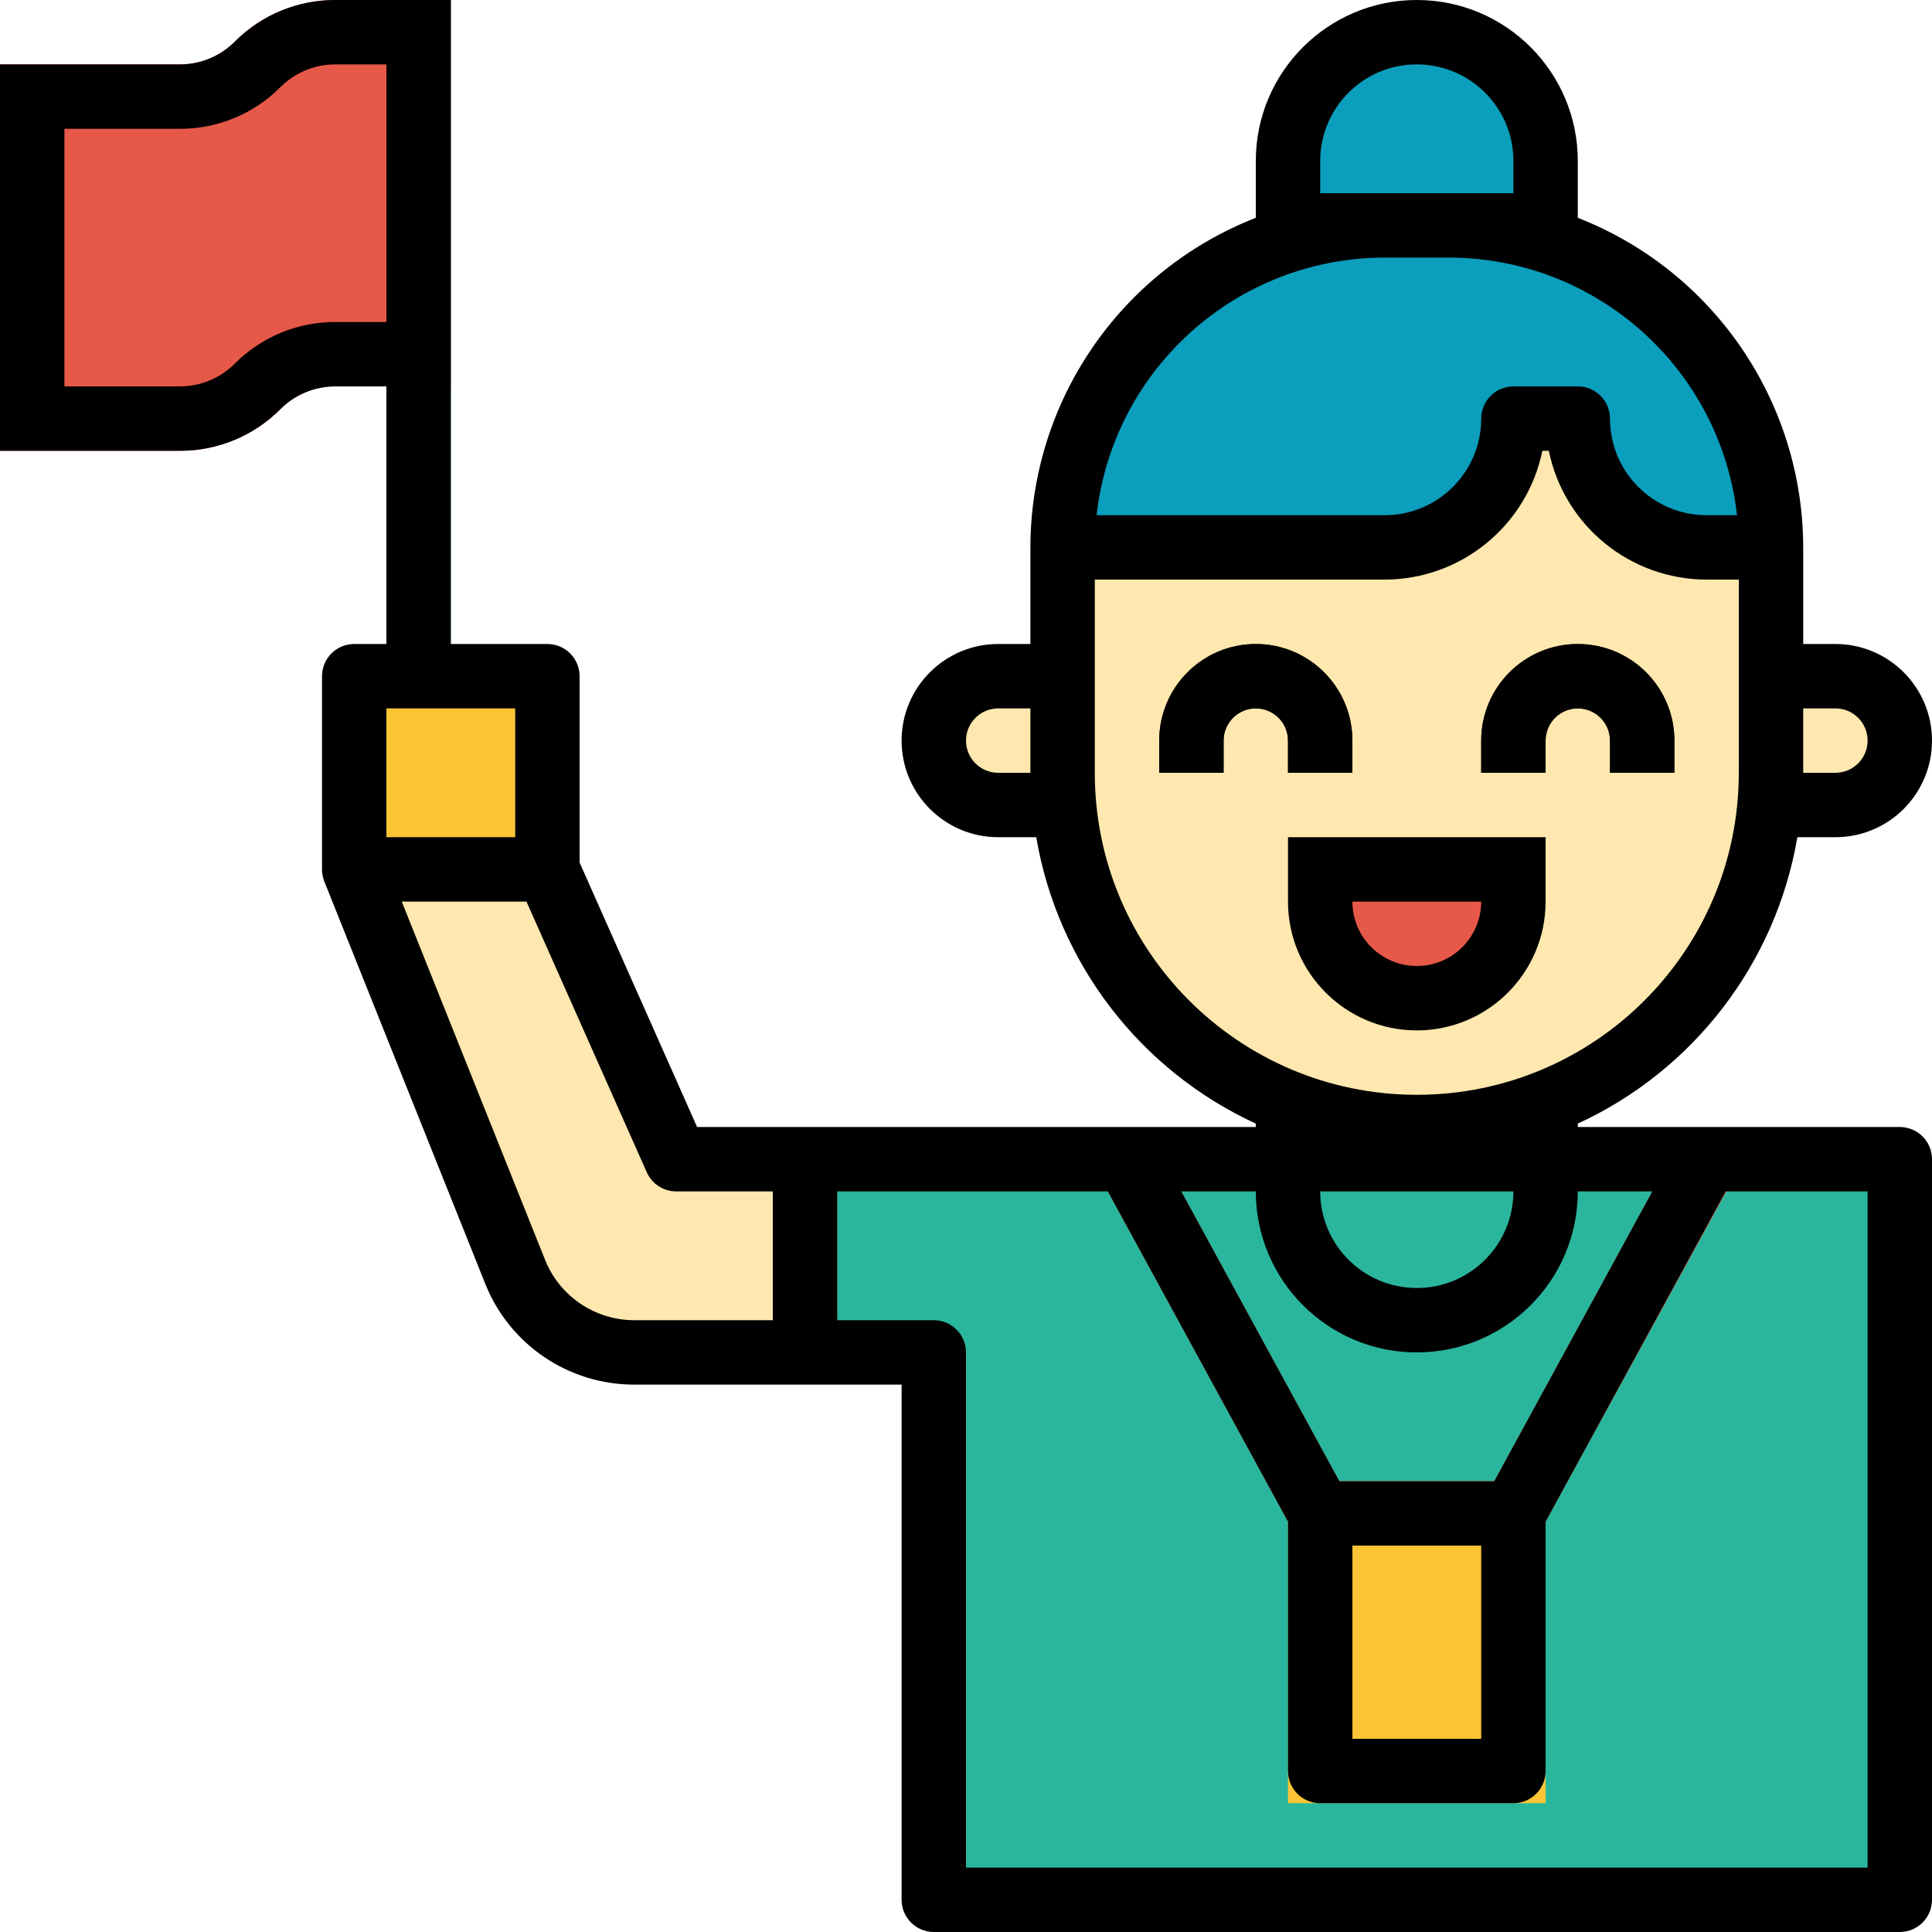<?xml version="1.0" encoding="iso-8859-1"?>
<!-- Generator: Adobe Illustrator 19.0.0, SVG Export Plug-In . SVG Version: 6.00 Build 0)  -->
<svg version="1.1" id="Capa_1" xmlns="http://www.w3.org/2000/svg" xmlns:xlink="http://www.w3.org/1999/xlink" x="0px" y="0px"
	 viewBox="0 0 512 512" style="enable-background:new 0 0 512 512;" xml:space="preserve">
<g>
	<path style="fill:#FEE8AF;" d="M443.733,145.067c-18.85,0-34.133-15.283-34.133-34.133c0,18.85-15.283,34.133-34.133,34.133H281.6
		V204.8c0.026,38.647,23.74,73.318,59.733,87.373v23.561c0,18.85,15.283,34.133,34.133,34.133s34.133-15.283,34.133-34.133v-23.561
		c35.994-14.054,59.708-48.725,59.733-87.373v-59.733L443.733,145.067L443.733,145.067z"/>
	<path style="fill:#FEE8AF;" d="M469.333,179.2H486.4c9.429,0,17.067,7.637,17.067,17.067l0,0c0,9.429-7.637,17.067-17.067,17.067
		h-17.067V179.2z"/>
</g>
<path style="fill:#0B9FBD;" d="M341.333,68.267v-25.6c0-18.85,15.283-34.133,34.133-34.133l0,0c18.85,0,34.133,15.283,34.133,34.133
	v25.6H341.333z"/>
<rect x="102.4" y="0" style="fill:#2AB69D;" width="17.067" height="187.733"/>
<g>
	<path style="fill:#42210B;" d="M358.4,204.8h-17.067v-8.533c0-4.71-3.823-8.533-8.533-8.533s-8.533,3.823-8.533,8.533v8.533H307.2
		v-8.533c0-14.14,11.46-25.6,25.6-25.6s25.6,11.46,25.6,25.6V204.8z"/>
	<path style="fill:#42210B;" d="M443.733,204.8h-17.067v-8.533c0-4.71-3.823-8.533-8.533-8.533s-8.533,3.823-8.533,8.533v8.533
		h-17.067v-8.533c0-14.14,11.46-25.6,25.6-25.6s25.6,11.46,25.6,25.6V204.8z"/>
</g>
<path style="fill:#E65848;" d="M349.867,230.4h51.2v8.533c0,14.14-11.46,25.6-25.6,25.6l0,0c-14.14,0-25.6-11.46-25.6-25.6V230.4z"
	/>
<path style="fill:#FEE8AF;" d="M281.6,179.2h-17.067c-9.429,0-17.067,7.637-17.067,17.067l0,0c0,9.429,7.637,17.067,17.067,17.067
	H281.6V179.2z"/>
<polygon style="fill:#2AB69D;" points="213.333,307.2 213.333,358.4 247.467,358.4 247.467,503.467 503.467,503.467 503.467,307.2 
	"/>
<g>
	<path style="fill:#E65848;" d="M401.067,409.6h-51.2c-3.123,0-5.999-1.707-7.492-4.446L288.93,307.2h19.456l46.549,85.333h41.071
		l46.549-85.333h19.627l-53.623,97.954C407.066,407.893,404.19,409.6,401.067,409.6z"/>
	<path style="fill:#E65848;" d="M88.866,0c-9.993-0.026-19.584,3.942-26.633,11.025c-3.857,3.874-9.097,6.05-14.566,6.042H0v102.4
		h47.667c9.993,0.026,19.584-3.942,26.633-11.025c3.857-3.874,9.097-6.05,14.566-6.042h30.601V0H88.866z"/>
</g>
<path style="fill:#FEE8AF;" d="M145.067,230.4l34.133,76.8h34.133v51.2h-45.158c-13.961,0-26.505-8.499-31.693-21.453L93.867,230.4
	v-51.2h51.2V230.4z"/>
<rect x="93.867" y="179.2" style="fill:#FDC536;" width="51.2" height="51.2"/>
<path style="fill:#0B9FBD;" d="M469.333,145.067L469.333,145.067c0-47.13-38.204-85.333-85.333-85.333h-17.067
	c-47.13,0-85.333,38.204-85.333,85.333h93.867c18.85,0,34.133-15.283,34.133-34.133l0,0c0,18.85,15.283,34.133,34.133,34.133
	H469.333z"/>
<rect x="341.333" y="392.533" style="fill:#FDC536;" width="68.267" height="85.333"/>
<path d="M341.333,204.8H358.4v-8.533c0-14.14-11.46-25.6-25.6-25.6s-25.6,11.46-25.6,25.6v8.533h17.067v-8.533
	c0-4.71,3.823-8.533,8.533-8.533s8.533,3.823,8.533,8.533V204.8z"/>
<path d="M409.6,196.267c0-4.71,3.823-8.533,8.533-8.533s8.533,3.823,8.533,8.533v8.533h17.067v-8.533c0-14.14-11.46-25.6-25.6-25.6
	s-25.6,11.46-25.6,25.6v8.533H409.6V196.267z"/>
<path d="M409.6,238.933v-17.067h-68.267v17.067c0,18.85,15.283,34.133,34.133,34.133S409.6,257.784,409.6,238.933z M358.4,238.933
	h34.133c0,9.429-7.637,17.067-17.067,17.067C366.037,256,358.4,248.363,358.4,238.933z"/>
<path d="M503.467,298.667h-85.333v-0.896c30.729-14.157,52.497-42.556,58.189-75.904H486.4c14.14,0,25.6-11.46,25.6-25.6
	s-11.46-25.6-25.6-25.6h-8.533v-25.6c-0.06-38.63-23.757-73.284-59.733-87.347V42.667C418.133,19.106,399.027,0,375.467,0
	S332.8,19.106,332.8,42.667V57.72c-35.977,14.063-59.674,48.717-59.733,87.347v25.6h-8.533c-14.14,0-25.6,11.46-25.6,25.6
	s11.46,25.6,25.6,25.6h10.078c5.692,33.348,27.46,61.747,58.189,75.904v0.896H184.738L153.6,228.591V179.2
	c0-4.71-3.823-8.533-8.533-8.533h-25.6V0H88.866c-9.993-0.026-19.584,3.942-26.633,11.025c-3.857,3.874-9.097,6.05-14.566,6.042H0
	v102.4h47.667c9.993,0.026,19.584-3.942,26.633-11.025c3.857-3.874,9.097-6.05,14.566-6.042H102.4v68.267h-8.533
	c-4.71,0-8.533,3.823-8.533,8.533v51.2c0,1.084,0.205,2.167,0.606,3.174l42.615,106.539c6.434,16.239,22.153,26.88,39.62,26.82
	h70.758v136.533c0,4.71,3.823,8.533,8.533,8.533h256c4.71,0,8.533-3.823,8.533-8.533V307.2
	C512,302.49,508.177,298.667,503.467,298.667z M88.866,85.333c-9.993-0.026-19.584,3.942-26.633,11.025
	c-3.857,3.874-9.097,6.05-14.566,6.042H17.067V34.133h30.601c9.993,0.026,19.584-3.942,26.633-11.025
	c3.857-3.874,9.097-6.05,14.566-6.042H102.4v68.267H88.866z M401.067,315.733c0,14.14-11.46,25.6-25.6,25.6
	c-14.14,0-25.6-11.46-25.6-25.6H401.067z M486.4,187.733c4.71,0,8.533,3.823,8.533,8.533s-3.823,8.533-8.533,8.533h-8.533v-17.067
	H486.4z M349.867,51.2v-8.533c0-14.14,11.46-25.6,25.6-25.6c14.14,0,25.6,11.46,25.6,25.6V51.2H349.867z M366.933,68.267H384
	c39.091,0.051,71.936,29.423,76.322,68.267h-8.055c-14.14,0-25.6-11.46-25.6-25.6c0-4.71-3.823-8.533-8.533-8.533h-17.067
	c-4.71,0-8.533,3.823-8.533,8.533c0,14.14-11.46,25.6-25.6,25.6h-76.322C294.997,97.69,327.842,68.318,366.933,68.267z
	 M264.533,204.8c-4.71,0-8.533-3.823-8.533-8.533s3.823-8.533,8.533-8.533h8.533V204.8H264.533z M290.133,204.8v-51.2h76.8
	c20.267-0.026,37.734-14.285,41.813-34.133h1.707c4.079,19.849,21.547,34.108,41.813,34.133h8.533v51.2
	c0,47.13-38.204,85.333-85.333,85.333S290.133,251.93,290.133,204.8z M332.8,315.733c0,23.561,19.106,42.667,42.667,42.667
	s42.667-19.106,42.667-42.667h19.755l-41.89,76.8h-41.062l-41.89-76.8H332.8z M358.4,409.6h34.133v51.2H358.4V409.6z M102.4,187.733
	h34.133v34.133H102.4V187.733z M144.41,333.773l-37.939-94.839h33.05l31.881,71.731c1.365,3.081,4.429,5.069,7.799,5.069h25.6
	v34.133h-36.625C157.696,349.901,148.267,343.518,144.41,333.773z M494.933,494.933H256V358.4c0-4.71-3.823-8.533-8.533-8.533h-25.6
	v-34.133h71.731l47.735,87.509v66.091c0,4.71,3.823,8.533,8.533,8.533h51.2c4.71,0,8.533-3.823,8.533-8.533v-66.091l47.735-87.509
	h37.598V494.933z"/>
<g>
</g>
<g>
</g>
<g>
</g>
<g>
</g>
<g>
</g>
<g>
</g>
<g>
</g>
<g>
</g>
<g>
</g>
<g>
</g>
<g>
</g>
<g>
</g>
<g>
</g>
<g>
</g>
<g>
</g>
</svg>

